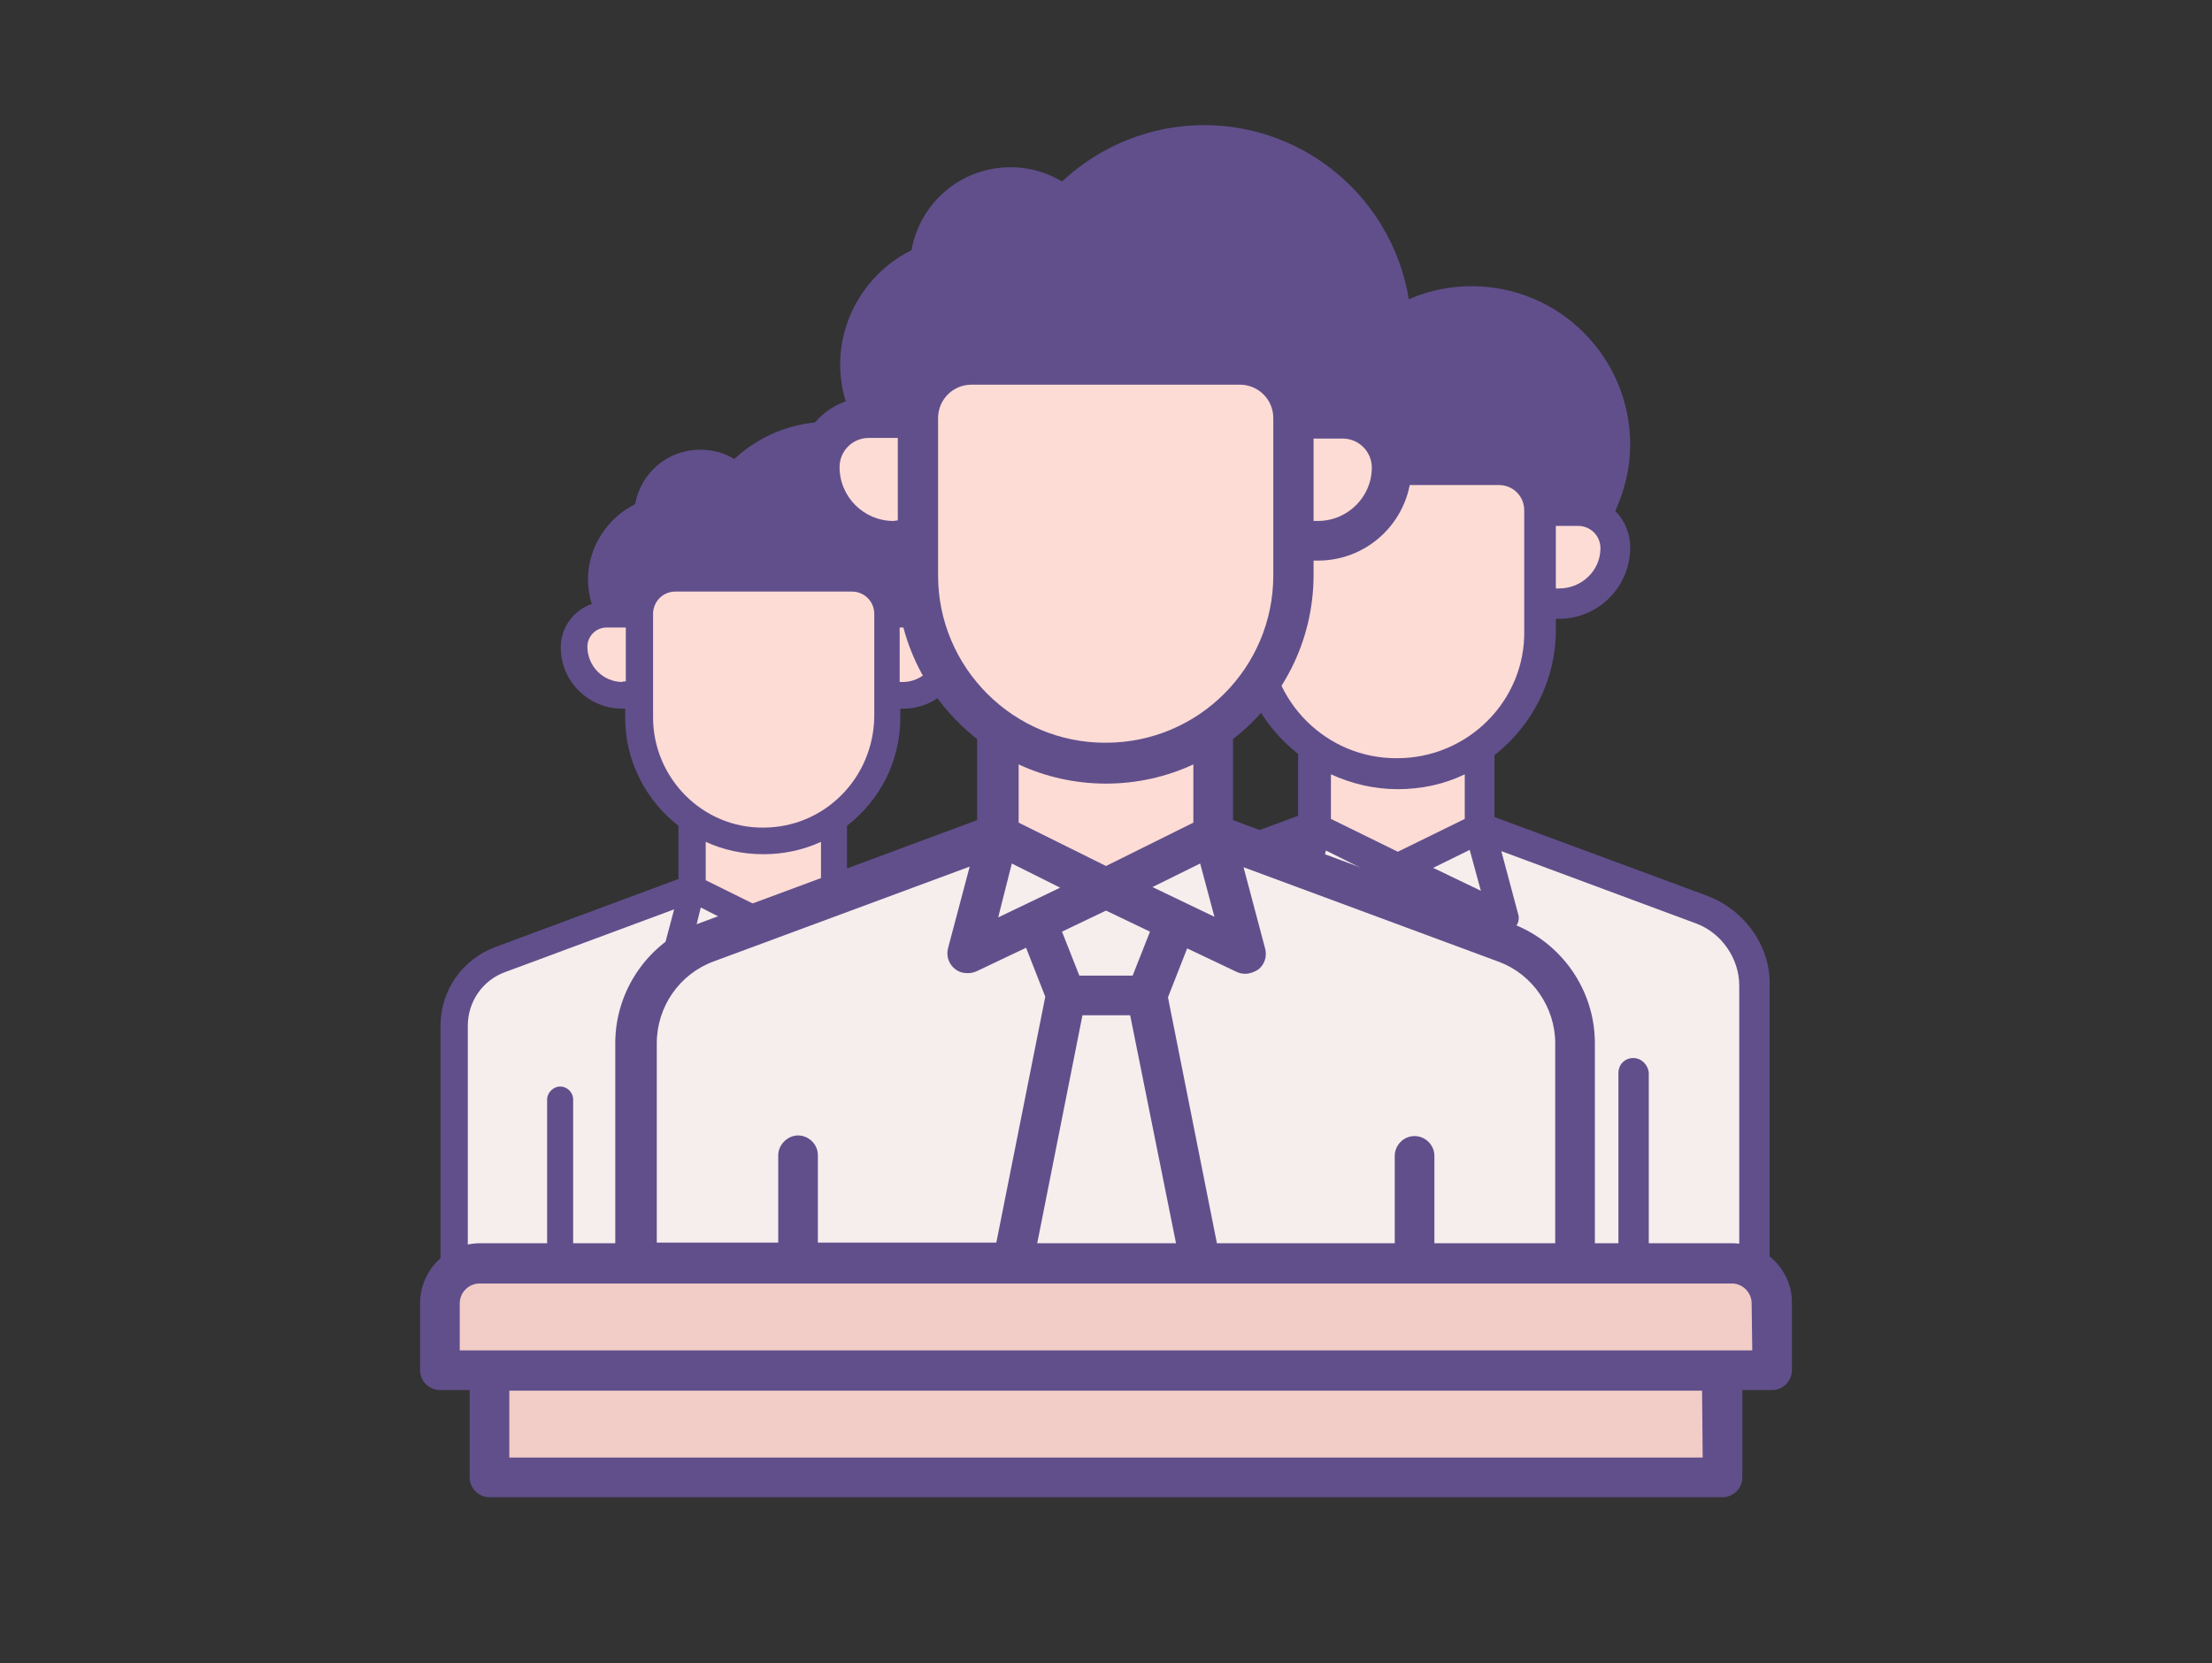 <?xml version="1.0" encoding="utf-8"?>
<!-- Generator: Adobe Illustrator 19.2.0, SVG Export Plug-In . SVG Version: 6.00 Build 0)  -->
<svg version="1.1" id="Layer_1" xmlns="http://www.w3.org/2000/svg" xmlns:xlink="http://www.w3.org/1999/xlink" x="0px" y="0px"
	 viewBox="0 0 357 268.5" style="enable-background:new 0 0 357 268.5;" xml:space="preserve">
<rect x="0" y="0" width="357" height="268.5" fill="#333333" stroke="none"/>
<style type="text/css">
	.st0{fill:#614F8C;}
	.st1{fill:#F5EEEC;}
	.st2{fill:#FDDCD5;}
	.st3{fill:#F2CDC7;}
</style>
<g>
	<path class="st0" d="M133.6,70.2c-5.9,0-11.2,2.6-14.9,6.7c-1.5-1.3-3.5-2.2-5.7-2.2c-4.6,0-8.3,3.6-8.6,8.1
		c-4.3,1.6-7.4,5.8-7.4,10.7c0,6.3,5.1,11.4,11.4,11.4c3.4,0,6.3-1.4,8.4-3.7c3.6,5.4,9.7,9,16.7,9c11,0,20-9,20-20
		C153.5,79.1,144.6,70.2,133.6,70.2z"/>
	<path class="st1" d="M173,210.7H73.3v-46.2c0-4.5,3-8.6,7.4-10.1l31-11h22.8l31,11c4.5,1.6,7.4,5.6,7.4,10.1v22.2L173,210.7z"/>
	<polygon class="st2" points="134.5,143.4 123.2,149.1 111.8,143.4 111.8,120.6 134.5,120.6 	"/>
	<path class="st2" d="M145.7,112.2H143v-13h5.2c2.9,0,5.2,2.4,5.2,5.2l0,0C153.5,108.7,150,112.2,145.7,112.2z"/>
	<path class="st2" d="M100.6,112.2h2.6v-13H98c-2.9,0-5.2,2.4-5.2,5.2l0,0C92.7,108.7,96.3,112.2,100.6,112.2z"/>
	<path class="st2" d="M123.2,135.8L123.2,135.8c-11,0-20-9-20-20V99.1c0-3.2,2.6-5.7,5.7-5.7h28.5c3.2,0,5.7,2.6,5.7,5.7v16.7
		C143.1,126.9,134.1,135.8,123.2,135.8z"/>
	<path class="st0" d="M155.9,175.5c-1.2,0-2.1,1-2.1,2.1V212h4.2v-34.4C158,176.4,157.1,175.5,155.9,175.5z"/>
	<g>
		<path class="st0" d="M90.4,175.4c-1.1,0-2.1,1-2.1,2.1v33.9h4.2v-33.9C92.5,176.3,91.5,175.4,90.4,175.4z"/>
		<path class="st0" d="M166.3,152.9l-29.6-11v-8.6c5.2-4,8.6-10.3,8.6-17.4v-1.5h0.5c5.5,0,9.9-4.5,9.9-9.9c0-2-0.8-3.8-2-5.1
			c1.3-2.9,2-6,2-9.2c0-12.2-9.9-22.1-22.1-22.1c-5.6,0-11,2.2-15.1,6c-1.6-1-3.5-1.5-5.5-1.5c-5.3,0-9.6,3.8-10.5,8.8
			c-4.5,2.2-7.6,7-7.6,12.1c0,1.3,0.2,2.7,0.6,4c-2.9,1-5,3.8-5,7c0,5.5,4.5,9.9,9.9,9.9h0.5v1.5c0,7,3.4,13.4,8.6,17.4v8.6
			l-29.6,11c-5.3,2-8.8,7-8.8,12.7v45.8h4.4v-45.8c0-3.9,2.4-7.4,6.1-8.7l27.2-10.1l-2.3,8.7c-0.2,0.8,0.1,1.6,0.7,2.2
			c0.4,0.3,0.9,0.5,1.4,0.5c0.3,0,0.6-0.1,0.9-0.2l5.3-2.5l2,5.2l-5.1,50.8h4.4l4.7-48.8h5.1l4.9,49.4h4.3l-5.2-51.3l2-5.2l5.3,2.5
			c0.3,0.1,0.6,0.2,0.9,0.2c0.5,0,1-0.2,1.4-0.5c0.7-0.5,0.9-1.4,0.7-2.2l-2.3-8.7l27.2,10.1c3.5,1.3,5.9,4.8,5.9,8.6V212h4.2v-46.4
			C175.1,159.9,171.5,154.8,166.3,152.9z M145.7,110.1h-0.5v-8.8h3.1c1.7,0,3.1,1.4,3.1,3.1C151.4,107.5,148.8,110.1,145.7,110.1z
			 M101,110h-0.5v0.1c-3.2,0-5.7-2.6-5.7-5.7c0-1.7,1.4-3.1,3.1-3.1h3.1V110z M101.4,97H100c-0.5-1.1-0.7-2.3-0.7-3.6
			c0-3.8,2.4-7.3,6-8.7c0.8-0.3,1.3-1.1,1.4-1.9c0.2-3.4,3-6.1,6.4-6.1c0.9,0,1.7,0.2,2.6,0.5c-1.3,1.8-2.2,3.8-3,5.9
			c-0.4,1.1,0.3,2.3,1.4,2.7c0.2,0.1,0.5,0.1,0.7,0.1c0.9,0,1.7-0.6,2-1.4c0.8-2.3,2-4.4,3.6-6.3c3.4-3.8,8.2-5.9,13.2-5.9
			c9.8,0,17.8,8,17.8,17.8c0,2.4-0.5,4.9-1.4,7c-0.5-0.1-1.1-0.2-1.6-0.2h-3.4c-0.9-3.3-4-5.7-7.5-5.7h-28.5
			C105.3,91.3,102.3,93.7,101.4,97z M111.7,152.2l1.4-5.7l5.1,2.6L111.7,152.2z M113.9,142.1v-6.2c2.8,1.3,6,2,9.3,2
			c3.3,0,6.5-0.7,9.3-2v6.2l-9.3,4.6L113.9,142.1z M126,158.4h-5.7l-1.8-4.7l4.7-2.2l4.7,2.2L126,158.4z M128.1,149l5.1-2.5l1.5,5.7
			L128.1,149z M123.2,133.6c-9.8,0.1-17.8-8-17.8-17.8V99.1c0-2,1.6-3.6,3.6-3.6h28.5c2,0,3.6,1.6,3.6,3.6v16.7
			C140.9,125.7,133,133.6,123.2,133.6z"/>
	</g>
</g>
<g>
	<path class="st0" d="M237.7,48.8c-6.9,0-13,3-17.2,7.7c-1.8-1.5-4-2.5-6.6-2.5c-5.3,0-9.6,4.2-9.9,9.4c-5,1.9-8.5,6.7-8.5,12.4
		c0,7.3,5.9,13.2,13.2,13.2c3.9,0,7.3-1.7,9.8-4.3c4.1,6.3,11.2,10.4,19.3,10.4c12.7,0,23.1-10.4,23.1-23.1
		C260.7,59.2,250.4,48.8,237.7,48.8z"/>
	<path class="st1" d="M283.3,211.7H167.8v-53.5c0-5.2,3.4-9.9,8.6-11.8l35.9-12.7h26.4l35.9,12.7c5.2,1.8,8.6,6.5,8.6,11.8V184
		L283.3,211.7z"/>
	<polygon class="st2" points="238.8,133.7 225.5,140.3 212.3,133.7 212.3,107.2 238.8,107.2 	"/>
	<path class="st2" d="M251.6,97.5h-3.1V82.4h6c3.4,0,6,2.7,6,6l0,0C260.7,93.4,256.7,97.5,251.6,97.5z"/>
	<path class="st2" d="M199.4,97.5h3.1V82.4h-6c-3.4,0-6,2.7-6,6l0,0C190.3,93.4,194.4,97.5,199.4,97.5z"/>
	<path class="st2" d="M225.5,124.9L225.5,124.9c-12.7,0-23.1-10.4-23.1-23.1V82.4c0-3.7,3-6.6,6.6-6.6h33c3.7,0,6.6,3,6.6,6.6v19.4
		C248.7,114.6,238.3,124.9,225.5,124.9z"/>
	<path class="st0" d="M263.6,170.8c-1.4,0-2.4,1.1-2.4,2.4v39.9h4.9v-39.9C266,171.9,264.9,170.8,263.6,170.8z"/>
	<g>
		<path class="st0" d="M187.6,170.7c-1.3,0-2.4,1.1-2.4,2.4v39.3h4.9v-39.3C190.1,171.8,188.9,170.7,187.6,170.7z"/>
		<path class="st0" d="M275.5,144.6l-34.3-12.7v-10c6-4.7,9.9-12,9.9-20.2v-1.8h0.5c6.4,0,11.5-5.2,11.5-11.5c0-2.3-0.9-4.4-2.4-5.9
			c1.5-3.4,2.4-6.9,2.4-10.7c0-14.1-11.4-25.6-25.6-25.6c-6.5,0-12.7,2.5-17.5,6.9c-1.9-1.1-4-1.8-6.3-1.8
			c-6.1,0-11.1,4.4-12.2,10.2c-5.3,2.6-8.8,8.1-8.8,14c0,1.5,0.2,3.1,0.7,4.6c-3.4,1.1-5.8,4.4-5.8,8.1c0,6.4,5.2,11.5,11.5,11.5
			h0.5v1.8c0,8.2,3.9,15.5,9.9,20.2v10l-34.3,12.7c-6.1,2.3-10.2,8.2-10.2,14.7v53.1h5.1v-53.1c0-4.5,2.8-8.5,7-10.1l31.5-11.7
			l-2.7,10.1c-0.2,0.9,0.1,1.9,0.8,2.5c0.5,0.4,1,0.5,1.6,0.5c0.4,0,0.7-0.1,1.1-0.2l6.1-2.9l2.4,6l-5.9,58.9h5.1l5.4-56.6h5.9
			l5.6,57.3h5l-6-59.5l2.4-6l6.1,2.9c0.3,0.2,0.7,0.2,1.1,0.2c0.5,0,1.1-0.2,1.6-0.5c0.8-0.6,1.1-1.6,0.8-2.5l-2.7-10.1l31.5,11.7
			c4,1.5,6.9,5.6,6.9,10v53.8h4.9v-53.8C285.8,152.8,281.6,146.9,275.5,144.6z M251.6,95h-0.5V84.9h3.6c2,0,3.6,1.6,3.6,3.6
			C258.3,92.1,255.3,95,251.6,95z M199.9,95h-0.5V95c-3.7,0-6.6-3-6.6-6.6c0-2,1.6-3.6,3.6-3.6h3.6V95z M200.3,79.9h-1.6
			c-0.5-1.3-0.8-2.7-0.8-4.1c0-4.4,2.8-8.5,6.9-10.1c0.9-0.4,1.5-1.2,1.6-2.2c0.2-4,3.4-7.1,7.4-7.1c1,0,2,0.2,3,0.6
			c-1.5,2.1-2.6,4.4-3.4,6.8c-0.5,1.3,0.3,2.7,1.6,3.1c0.2,0.1,0.5,0.2,0.8,0.2c1.1,0,2-0.7,2.4-1.7c0.9-2.7,2.3-5.1,4.2-7.3
			c3.9-4.4,9.5-6.9,15.3-6.9c11.4,0,20.6,9.2,20.6,20.6c0,2.8-0.6,5.6-1.7,8.2c-0.6-0.2-1.2-0.2-1.9-0.2h-3.9
			c-1.1-3.8-4.6-6.6-8.7-6.6h-33C204.9,73.3,201.4,76.1,200.3,79.9z M212.3,143.9l1.7-6.6l6,3L212.3,143.9z M214.8,132.2V125
			c3.3,1.5,6.9,2.4,10.8,2.4c3.8,0,7.5-0.8,10.8-2.4v7.2l-10.8,5.3L214.8,132.2z M228.8,151.1h-6.6l-2.1-5.4l5.4-2.6l5.4,2.6
			L228.8,151.1z M231.3,140.1l5.9-2.9l1.8,6.6L231.3,140.1z M225.5,122.4c-11.4,0.1-20.7-9.2-20.7-20.6V82.4c0-2.3,1.8-4.1,4.1-4.1
			h33c2.3,0,4.1,1.8,4.1,4.1v19.4C246.2,113.1,236.9,122.4,225.5,122.4z"/>
	</g>
</g>
<path class="st0" d="M194.4,23.5c-9,0-17,3.9-22.6,10.1c-2.3-2-5.3-3.3-8.6-3.3c-7,0-12.6,5.5-13,12.3c-6.6,2.5-11.2,8.8-11.2,16.2
	c0,9.6,7.7,17.3,17.3,17.3c5.1,0,9.6-2.2,12.8-5.6c5.4,8.2,14.7,13.6,25.3,13.6c16.7,0,30.3-13.6,30.3-30.3
	C224.6,37.1,211.1,23.5,194.4,23.5z"/>
<path class="st3" d="M286,221.3H71v-10.8c0-3.6,2.9-6.5,6.5-6.5h202.1c3.6,0,6.5,2.9,6.5,6.5v10.8H286z"/>
<rect x="79" y="221.3" class="st3" width="199" height="17.3"/>
<path class="st1" d="M254.2,204H102.8v-35.5c0-7.2,4.5-13.7,11.3-16.2l47.1-17.5h34.6l47.1,17.5c6.8,2.5,11.3,9,11.3,16.2L254.2,204
	L254.2,204z"/>
<polygon class="st2" points="195.8,134.7 178.5,143.4 161.2,134.7 161.2,100.1 195.8,100.1 "/>
<path class="st2" d="M212.7,87.3h-4V67.5h7.9c4.4,0,7.9,3.6,7.9,7.9l0,0C224.6,82,219.3,87.3,212.7,87.3z"/>
<path class="st2" d="M144.2,87.3h4V67.5h-7.9c-4.4,0-7.9,3.6-7.9,7.9l0,0C132.3,82,137.7,87.3,144.2,87.3z"/>
<path class="st2" d="M178.5,123.2L178.5,123.2c-16.7,0-30.3-13.6-30.3-30.3V67.5c0-4.8,3.9-8.7,8.7-8.7h43.3c4.8,0,8.7,3.9,8.7,8.7
	v25.4C208.8,109.7,195.2,123.2,178.5,123.2z"/>
<path class="st0" d="M279.5,200.7h-22.1v-32.3c0-8.6-5.4-16.3-13.4-19.3l-45-16.7v-13.1c7.9-6.1,13-15.7,13-26.5v-2.3h0.7
	c8.4,0,15.1-6.8,15.1-15.1c0-3-1.2-5.7-3.1-7.7c2-4.4,3.1-9.1,3.1-14c0-18.5-15-33.5-33.5-33.5c-8.5,0-16.7,3.3-22.9,9.1
	c-2.5-1.5-5.3-2.3-8.3-2.3c-8,0-14.6,5.7-16,13.4c-6.9,3.4-11.5,10.6-11.5,18.4c0,2,0.3,4.1,0.9,6c-4.4,1.5-7.6,5.7-7.6,10.6
	c0,8.4,6.8,15.1,15.1,15.1h0.7v2.3c0,10.7,5.1,20.3,13,26.5v13.1l-45,16.7c-8,3-13.4,10.7-13.4,19.3v32.3H77.5
	c-5.4,0-9.7,4.4-9.7,9.7v10.8c0,1.8,1.5,3.2,3.2,3.2h4.8v14.1c0,1.8,1.5,3.2,3.2,3.2h199c1.8,0,3.2-1.5,3.2-3.2v-14.1h4.8
	c1.8,0,3.2-1.5,3.2-3.2v-10.8C289.3,205.1,284.9,200.7,279.5,200.7z M251,168.4v32.3h-19.5v-14.1c0-1.8-1.5-3.2-3.2-3.2
	c-1.8,0-3.2,1.5-3.2,3.2v14.1h-28.7l-7.9-39.7l3.1-7.9l8,3.8c0.4,0.2,0.9,0.3,1.4,0.3c0.7,0,1.5-0.3,2.1-0.7c1-0.8,1.4-2.1,1.1-3.3
	l-3.5-13.2l41.3,15.3C247.3,157.3,251,162.6,251,168.4z M163.3,139.4l7.8,3.9l-10,4.8L163.3,139.4z M193.7,139.4l2.3,8.6l-10-4.8
	L193.7,139.4z M178.5,147l7.1,3.4l-2.8,7.1h-8.6l-2.8-7.1L178.5,147z M174.7,163.9h7.7l7.4,36.8h-22.4L174.7,163.9z M212.7,84.1H212
	V70.8h4.7c2.6,0,4.7,2.1,4.7,4.7C221.4,80.2,217.5,84.1,212.7,84.1z M144.2,84.1c-4.8,0-8.7-3.9-8.7-8.7c0-2.6,2.1-4.7,4.7-4.7h4.7
	V84L144.2,84.1L144.2,84.1z M145.4,64.3h-2.1c-0.7-1.7-1.1-3.5-1.1-5.4c0-5.8,3.7-11.1,9.1-13.2c1.2-0.5,2-1.6,2.1-2.9
	c0.3-5.2,4.5-9.3,9.7-9.3c1.3,0,2.6,0.3,3.9,0.8c-1.9,2.7-3.4,5.7-4.5,8.9c-0.6,1.7,0.4,3.5,2.1,4.1c0.3,0.1,0.7,0.2,1,0.2
	c1.4,0,2.6-0.9,3.1-2.2c1.2-3.5,3-6.7,5.5-9.5l0,0c5.1-5.7,12.5-9,20.1-9c14.9,0,27,12.1,27,27c0,3.7-0.8,7.4-2.2,10.7
	c-0.8-0.2-1.6-0.3-2.5-0.3h-5.1c-1.4-5-6-8.7-11.4-8.7h-43.3C151.4,55.6,146.8,59.3,145.4,64.3z M151.4,92.9V67.5
	c0-3,2.4-5.4,5.4-5.4h43.3c3,0,5.4,2.4,5.4,5.4v25.4c0,14.9-12.1,27-27,27C163.6,120,151.4,107.8,151.4,92.9z M178.5,126.5
	c5,0,9.8-1.1,14.1-3.1v9.4l-14.1,7l-14.1-7v-9.4C168.7,125.4,173.5,126.5,178.5,126.5z M106,168.4c0-5.9,3.7-11.2,9.2-13.2
	l41.3-15.3l-3.5,13.2c-0.3,1.2,0.1,2.5,1.1,3.3c0.6,0.5,1.3,0.7,2.1,0.7c0.5,0,0.9-0.1,1.4-0.3l8-3.8l3.1,7.9l-7.9,39.7H132v-14.1
	c0-1.8-1.5-3.2-3.2-3.2s-3.2,1.5-3.2,3.2v14.1H106V168.4z M274.8,235.3H82.2v-10.8h192.5L274.8,235.3L274.8,235.3z M282.8,218H74.2
	v-7.6c0-1.8,1.5-3.2,3.2-3.2h202.1c1.8,0,3.2,1.5,3.2,3.2L282.8,218L282.8,218z"/>
</svg>
